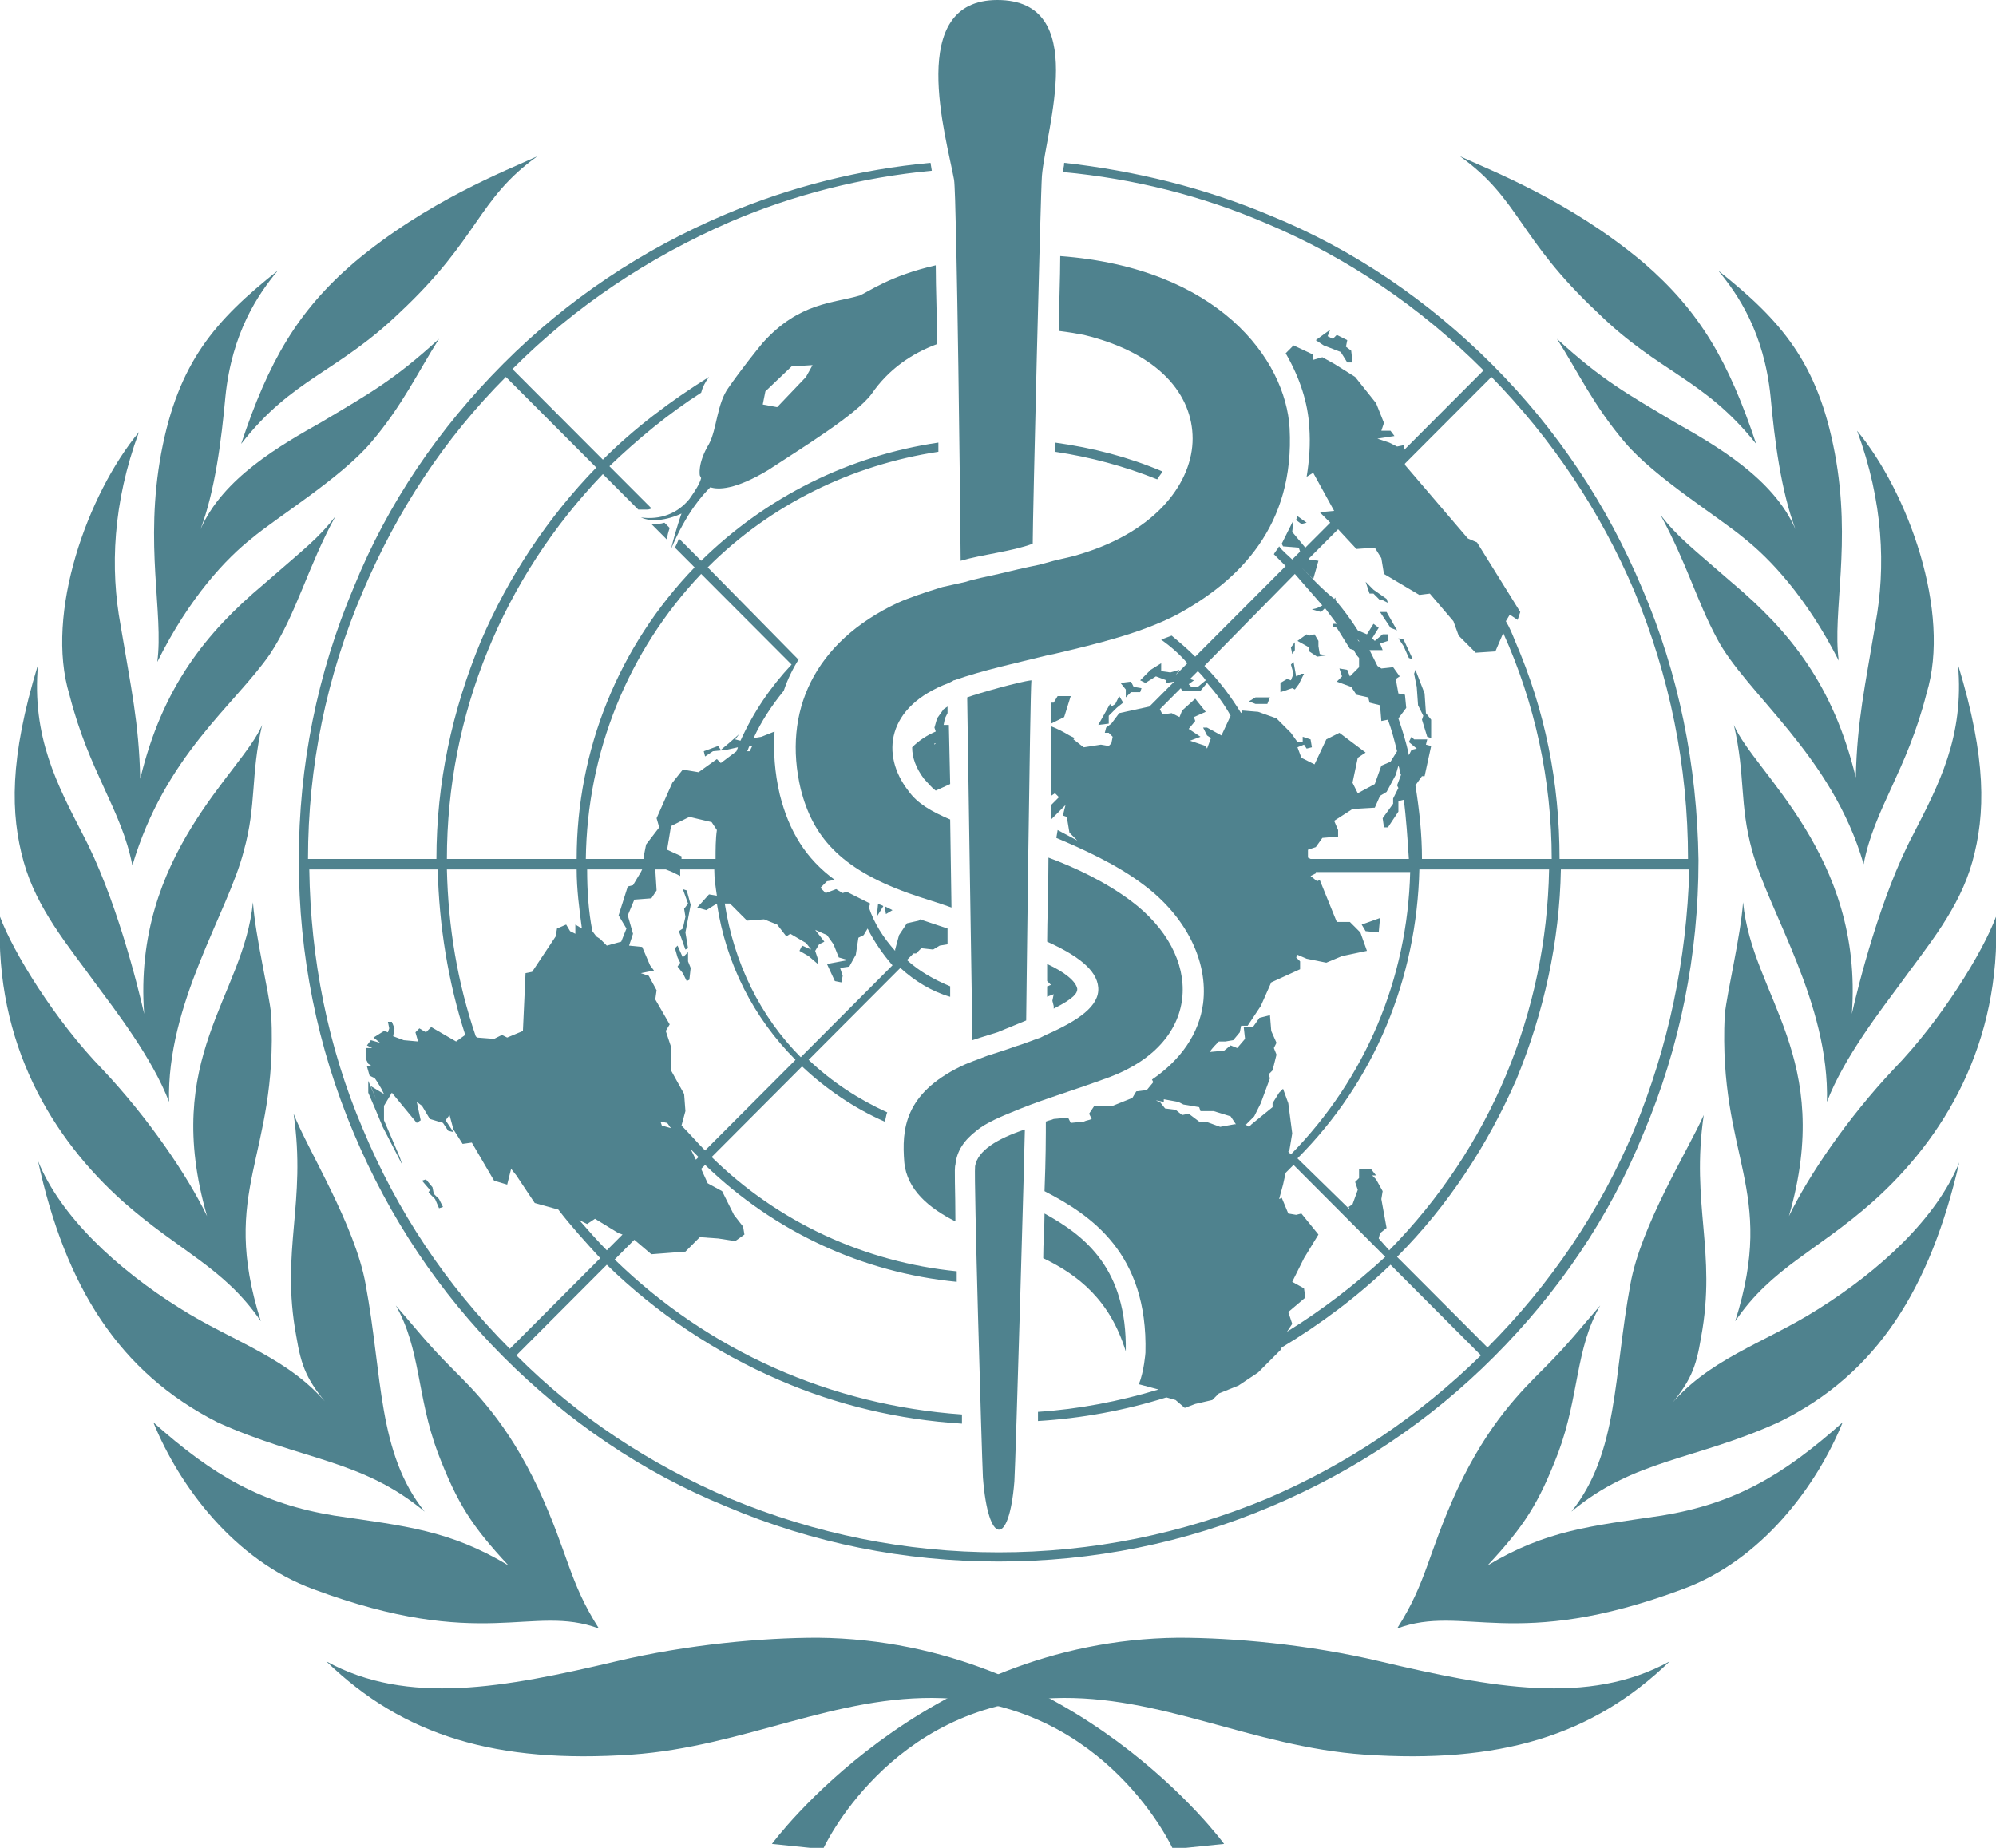 <svg width="108" height="100" viewBox="0 0 108 100" fill="none" xmlns="http://www.w3.org/2000/svg">
<g clip-path="url(#clip0)">
<path d="M62.9 25.515C61.056 24.733 59.141 24.236 57.085 23.952C57.085 24.165 57.085 24.307 57.085 24.449C58.999 24.733 60.843 25.231 62.616 25.942C62.687 25.8 62.829 25.657 62.9 25.515ZM57.936 37.669H57.227L57.014 38.024H56.872V39.161L57.581 38.806L57.936 37.669ZM60.347 38.095L60.134 38.237L60.063 38.095L59.425 39.232L59.992 39.161V38.735L60.418 38.309L60.772 38.024L60.559 37.669L60.347 38.095ZM61.198 37.456H61.694L61.765 37.242L61.34 37.171L61.198 36.887L60.63 36.958L60.914 37.313V37.74L61.198 37.456ZM56.943 54.158L57.014 54.442V54.584C58.148 54.016 58.29 53.731 58.29 53.518C58.219 53.092 57.581 52.594 56.659 52.168C56.659 52.523 56.659 52.807 56.659 53.092L56.872 53.305C56.801 53.305 56.73 53.376 56.659 53.376C56.659 53.589 56.659 53.802 56.659 53.945C56.801 53.873 56.872 53.873 57.014 53.802L56.943 54.158ZM36.946 48.117L37.229 48.898L37.017 49.183L37.087 49.609L36.946 50.249L36.733 50.391L37.087 51.386L37.229 51.315L37.087 50.462L37.371 48.969L37.158 48.188L36.946 48.117ZM37.229 51.528L37.087 51.67L36.946 51.812L36.662 51.173L36.52 51.315L36.662 51.812L36.804 52.097L36.662 52.31L36.946 52.665L37.158 53.092L37.3 53.021L37.371 52.381L37.229 52.026V51.528ZM50.561 39.375L50.632 39.588C50.135 39.801 49.71 40.085 49.355 40.441C49.355 41.009 49.568 41.578 49.994 42.146C50.206 42.36 50.348 42.573 50.632 42.786L51.412 42.431L51.341 39.232H51.057L51.128 38.877L51.27 38.593V38.237L51.057 38.38L50.703 38.877L50.561 39.375ZM50.561 40.298V40.227C50.561 40.227 50.561 40.227 50.632 40.227L50.561 40.298ZM36.095 29.211C36.095 28.998 36.166 28.785 36.236 28.571L35.953 28.287C35.74 28.358 35.527 28.358 35.244 28.358L36.095 29.211ZM48.292 49.254C48.15 49.183 48.008 49.112 47.866 49.041L47.937 49.467L48.292 49.254ZM47.795 49.041C47.724 48.969 47.583 48.969 47.512 48.898L47.441 49.609L47.795 49.041ZM74.671 49.68L73.678 50.035L73.891 50.391L74.6 50.462L74.671 49.68ZM88.854 31.841C86.939 27.292 84.244 23.241 80.77 19.758C77.295 16.276 73.253 13.504 68.715 11.656C65.169 10.164 61.41 9.24 57.581 8.813C57.581 9.026 57.51 9.168 57.51 9.311C61.34 9.666 65.027 10.59 68.502 12.082C72.898 13.93 76.87 16.631 80.273 20.043L75.948 24.378V24.094L75.593 24.165L75.168 23.952L74.529 23.738L75.451 23.596L75.239 23.312H74.742L74.884 22.886L74.458 21.82L73.324 20.398L72.189 19.687L71.551 19.332L71.055 19.474V19.19L69.991 18.692L69.566 19.119C70.346 20.469 70.771 21.82 70.842 23.099C70.913 24.023 70.842 24.947 70.7 25.8L71.055 25.586L72.189 27.648L71.409 27.719L71.977 28.287L70.629 29.637L69.92 28.785L69.991 28.145C69.778 28.571 69.566 28.998 69.353 29.424L69.424 29.567L70.275 29.637L70.346 29.851L69.92 30.277C69.707 30.064 69.424 29.851 69.211 29.567C69.14 29.709 68.998 29.851 68.927 29.993C69.14 30.206 69.353 30.419 69.566 30.633L64.672 35.537C64.247 35.11 63.822 34.755 63.396 34.399C63.183 34.471 63.041 34.542 62.829 34.613C63.325 34.968 63.822 35.395 64.247 35.892L63.609 36.532L63.822 36.247L63.325 36.389L62.829 36.318V35.892L62.261 36.247L61.694 36.816L61.978 36.958L62.545 36.603L63.112 36.816V36.958L63.538 36.887L62.191 38.237L60.559 38.593L60.134 39.161L59.85 39.375L59.779 39.659H59.992L60.205 39.872L60.134 40.227L59.992 40.37L59.567 40.298L58.645 40.441C58.432 40.298 58.29 40.156 58.078 40.014L58.148 39.943L57.865 39.801C57.51 39.588 57.227 39.446 56.872 39.303V41.294C56.872 41.933 56.872 42.502 56.872 43.07L57.085 42.928L57.298 43.141L56.872 43.568C56.872 43.852 56.872 44.065 56.872 44.35L57.652 43.568L57.51 44.136L57.723 44.208L57.865 45.06L58.29 45.487L57.227 44.918L57.156 45.345C58.503 45.913 60.418 46.766 61.907 47.903C64.176 49.609 65.382 52.026 65.098 54.3C64.885 55.935 63.892 57.356 62.332 58.422L62.403 58.564L62.049 58.991L61.481 59.062L61.269 59.417L60.205 59.844H59.212L58.929 60.27L59.07 60.554C58.929 60.625 58.787 60.626 58.645 60.697L57.936 60.768L57.794 60.483L57.014 60.554C56.872 60.625 56.73 60.626 56.588 60.697V61.265C56.588 61.407 56.588 62.687 56.517 64.463C58.999 65.743 62.12 67.804 61.978 73.205C61.978 73.205 61.907 74.2 61.623 74.911L62.687 75.195C60.559 75.835 58.361 76.262 56.163 76.404C56.163 76.617 56.163 76.759 56.163 76.901C58.503 76.759 60.843 76.333 63.112 75.622L63.609 75.764L64.105 76.191L64.672 75.977L65.594 75.764L65.949 75.409L67.013 74.982L68.076 74.272L69.282 73.063L69.353 72.921C71.48 71.642 73.466 70.149 75.239 68.444L80.131 73.347C76.799 76.617 72.898 79.247 68.573 81.094C63.963 83.013 59.07 84.008 54.036 84.008C49.001 84.008 44.108 83.013 39.498 81.094C35.173 79.247 31.273 76.688 27.94 73.347L32.833 68.444C35.527 71.073 38.718 73.205 42.193 74.698C45.313 76.048 48.646 76.83 52.05 77.043C52.05 76.901 52.05 76.688 52.05 76.546C44.959 76.048 38.364 73.134 33.258 68.159L34.322 67.093L35.244 67.875L37.087 67.733L37.867 66.951L38.86 67.022L39.782 67.164L40.279 66.809L40.208 66.382L39.711 65.743L39.073 64.463L38.293 64.037L37.938 63.255L38.151 63.042C41.91 66.667 46.661 68.87 51.766 69.368C51.766 69.154 51.766 69.012 51.766 68.799C46.803 68.301 42.122 66.169 38.506 62.615L43.399 57.711C44.675 58.92 46.235 59.986 47.866 60.697C47.937 60.554 47.937 60.341 48.008 60.199C46.448 59.488 45.03 58.564 43.753 57.356L48.717 52.381C49.497 53.092 50.419 53.66 51.412 53.945V53.376C50.561 53.021 49.781 52.594 49.072 51.955L49.426 51.599H49.568L49.852 51.315L50.49 51.386L50.844 51.173L51.27 51.102V50.249L49.781 49.751L49.71 49.822L49.072 49.965L48.646 50.604L48.434 51.386V51.457C47.795 50.746 47.299 49.965 47.015 49.112L47.086 48.898C46.661 48.685 46.235 48.472 45.81 48.259L45.597 48.33L45.242 48.117L44.675 48.33L44.392 48.045L44.746 47.69L45.172 47.619C43.611 46.482 42.69 44.989 42.193 42.999C41.91 41.791 41.839 40.654 41.91 39.588L41.2 39.872L40.775 39.943C41.2 39.019 41.768 38.166 42.406 37.385C42.619 36.745 42.902 36.176 43.257 35.608C43.257 35.608 43.257 35.608 43.186 35.679L38.293 30.704C41.697 27.292 46.093 25.16 50.774 24.449C50.774 24.307 50.774 24.094 50.774 23.952C45.952 24.662 41.484 26.866 37.938 30.348L36.733 29.14C36.662 29.353 36.591 29.495 36.52 29.637L37.584 30.704C33.471 34.968 31.202 40.583 31.202 46.482H24.181C24.181 38.664 27.231 31.272 32.62 25.657L34.535 27.576C34.676 27.576 34.818 27.576 34.96 27.576C35.031 27.576 35.173 27.576 35.244 27.505L32.974 25.231C34.535 23.738 36.166 22.388 37.938 21.251C38.009 20.967 38.151 20.682 38.364 20.398C36.307 21.677 34.322 23.17 32.62 24.876L27.727 19.972C31.131 16.56 35.102 13.93 39.498 12.011C42.973 10.519 46.661 9.595 50.419 9.24L50.348 8.813C46.519 9.168 42.831 10.092 39.286 11.585C34.747 13.504 30.705 16.205 27.231 19.687C23.756 23.17 20.99 27.221 19.146 31.77C17.161 36.461 16.168 41.436 16.168 46.553C16.168 51.67 17.161 56.645 19.146 61.336C21.061 65.885 23.756 69.936 27.231 73.419C30.705 76.901 34.747 79.673 39.286 81.521C43.966 83.511 48.93 84.506 54.036 84.506C59.141 84.506 64.105 83.511 68.785 81.521C73.324 79.602 77.366 76.901 80.841 73.419C84.315 69.936 87.081 65.885 88.925 61.336C90.91 56.645 91.903 51.67 91.903 46.553C91.832 41.436 90.839 36.461 88.854 31.841ZM32.833 67.662C32.336 67.164 31.84 66.596 31.343 66.027L31.769 66.24L32.194 65.956L33.471 66.738L33.684 66.809L32.833 67.662ZM33.613 50.959L32.833 51.173L32.478 50.817L32.265 50.675L32.053 50.391C31.84 49.325 31.769 48.188 31.769 47.05H34.747L34.676 47.193L34.251 47.903L33.967 47.974L33.471 49.538L33.896 50.249L33.613 50.959ZM35.811 60.91L35.74 60.697L36.095 60.768C36.166 60.839 36.236 60.981 36.307 61.052L35.811 60.91ZM37.655 62.758L37.371 62.189C37.513 62.331 37.655 62.473 37.797 62.615L37.655 62.758ZM38.151 62.26C37.726 61.834 37.3 61.336 36.875 60.91L37.087 60.128L37.017 59.204L36.307 57.925V56.645L36.024 55.792L36.236 55.437L35.456 54.087L35.527 53.589L35.102 52.807L34.676 52.665L35.386 52.523L35.173 52.239L34.747 51.244L34.038 51.173L34.251 50.533L33.967 49.538L34.322 48.685L35.244 48.614L35.527 48.188L35.456 47.05H36.024L36.378 47.193L36.804 47.406V47.05H38.648C38.648 47.548 38.718 47.974 38.789 48.472L38.364 48.401L37.726 49.112L38.222 49.254L38.789 48.898C39.286 52.168 40.775 55.082 43.044 57.356L38.151 62.26ZM36.095 45.984L36.307 44.705L37.3 44.208L38.506 44.492L38.789 44.918C38.718 45.416 38.718 45.984 38.718 46.482H36.875V46.34L36.095 45.984ZM41.342 49.751L42.051 50.035L42.548 50.675L42.761 50.533L43.611 51.031L43.895 51.386L43.399 51.173L43.257 51.457L43.753 51.741L44.25 52.168V51.883L44.108 51.457L44.321 51.102L44.604 50.959L44.108 50.32L44.746 50.604L45.101 51.102L45.384 51.812L45.881 51.955L44.746 52.168L45.172 53.092L45.526 53.163L45.597 52.807L45.455 52.381L45.952 52.31L46.306 51.67L46.448 50.746L46.732 50.604L46.944 50.249C47.299 50.959 47.795 51.67 48.292 52.239L43.328 57.214C41.13 55.011 39.711 52.097 39.215 48.898H39.498L40.42 49.822L41.342 49.751ZM40.42 40.654C40.491 40.583 40.491 40.441 40.562 40.37H40.704L40.562 40.654H40.42ZM37.938 31.059L42.831 35.963C41.697 37.171 40.775 38.522 40.066 40.085L39.782 40.014L39.995 39.73L39.428 40.227L39.002 40.583L38.86 40.37L38.08 40.654L38.151 40.938L38.577 40.654L39.286 40.583L39.924 40.441C39.924 40.512 39.853 40.583 39.853 40.654L39.002 41.294L38.789 41.08L37.797 41.791L36.946 41.649L36.378 42.36L35.527 44.279L35.669 44.776L34.96 45.7L34.818 46.411V46.482H31.698C31.769 40.725 33.967 35.252 37.938 31.059ZM31.202 47.05C31.202 48.117 31.343 49.183 31.485 50.249L31.131 50.035V50.533L30.847 50.391L30.634 50.035L30.138 50.249L30.067 50.675L28.791 52.594L28.436 52.665L28.294 55.792L27.443 56.148L27.16 56.006L26.734 56.219L25.812 56.148L25.741 56.077C24.749 53.163 24.252 50.178 24.181 47.05H31.202ZM19.643 31.983C21.487 27.648 24.04 23.738 27.372 20.398L32.265 25.302C29.642 28.003 27.514 31.201 26.025 34.684C24.465 38.451 23.614 42.36 23.614 46.482H16.665C16.665 41.507 17.657 36.603 19.643 31.983ZM19.643 61.123C17.728 56.645 16.806 51.883 16.735 47.05H23.685C23.756 50.107 24.252 53.163 25.174 56.006L24.678 56.361L23.33 55.579L23.047 55.864L22.692 55.65L22.479 55.864L22.621 56.361L21.841 56.29L21.274 56.077L21.345 55.65L21.203 55.295H20.99L21.061 55.65L20.99 55.864L20.777 55.792L20.21 56.148L20.565 56.432L20.068 56.29L19.856 56.574L20.139 56.716H19.785V57.285L19.927 57.569L20.139 57.711H19.856L19.997 58.209L20.281 58.351L20.423 58.564L20.636 58.92L20.777 59.204L20.068 58.778L20.352 59.488L19.927 58.493V59.133L20.352 60.128L20.707 60.981L21.77 63.042L21.628 62.615L20.777 60.626V59.844L21.203 59.133L22.55 60.768L22.763 60.626L22.55 59.63L22.834 59.844L23.259 60.554L23.969 60.768L24.252 61.194L24.536 61.265L24.11 60.626L24.323 60.341L24.536 61.123L25.032 61.905L25.529 61.834L26.734 63.895L27.443 64.108L27.656 63.255L27.94 63.611L28.933 65.103L30.209 65.458C30.918 66.382 31.698 67.235 32.478 68.088L27.585 72.992C24.11 69.51 21.487 65.529 19.643 61.123ZM80.699 20.398C83.961 23.738 86.585 27.648 88.428 31.983C90.343 36.603 91.336 41.436 91.336 46.482H84.386C84.386 42.36 83.606 38.451 81.975 34.684C81.833 34.328 81.692 33.973 81.479 33.618L81.692 33.262L82.117 33.547L82.259 33.12L79.919 29.353L79.422 29.14L76.019 25.16V25.089L80.699 20.398ZM70.416 30.704L71.055 31.343L71.338 30.348L70.842 30.277V30.206L72.402 28.642L73.395 29.709L74.388 29.637L74.742 30.206L74.884 31.059L76.799 32.196L77.366 32.125L78.642 33.618L78.926 34.399L79.848 35.323L80.912 35.252L81.337 34.257C83.039 38.024 83.961 42.218 83.961 46.482H76.94C76.94 45.132 76.799 43.852 76.586 42.502L76.94 42.004H77.082L77.437 40.37L77.153 40.298L77.224 40.014H76.515L76.373 39.872L76.231 40.156L76.657 40.512L76.373 40.583L76.231 40.867C76.089 40.156 75.877 39.517 75.664 38.877L76.089 38.309L76.019 37.598L75.664 37.527L75.522 36.745L75.735 36.603L75.38 36.105L74.742 36.176L74.529 36.034C74.388 35.75 74.246 35.465 74.104 35.181H74.813L74.671 34.826L75.097 34.684V34.328H74.813L74.388 34.684L74.246 34.542L74.6 33.973L74.317 33.76L73.962 34.328L73.466 34.115C73.111 33.547 72.686 32.978 72.26 32.48V32.338L72.189 32.409C71.409 31.77 70.913 31.201 70.416 30.704ZM72.189 44.421L73.182 43.781L74.388 43.71L74.671 43.07L75.026 42.857L75.522 41.933L75.664 41.436C75.735 41.578 75.735 41.791 75.806 41.933L75.593 42.502L75.664 42.644L75.38 43.212V43.497L74.813 44.279L74.884 44.776H75.097L75.664 43.923V43.355L75.948 43.284V43.212C76.089 44.279 76.16 45.416 76.231 46.482H70.913L70.771 46.411V45.984L71.196 45.842L71.551 45.345L72.402 45.274V44.918L72.189 44.421ZM73.537 34.684V34.755C73.537 34.684 73.466 34.684 73.466 34.613L73.537 34.684ZM70.062 31.059C70.558 31.628 71.055 32.196 71.551 32.765L71.267 32.907L70.984 32.978L71.48 33.12L71.693 32.907C71.906 33.191 72.118 33.475 72.331 33.76H72.118V33.902L72.331 33.973L73.04 35.11L73.253 35.181C73.324 35.323 73.395 35.465 73.537 35.608V36.105L73.04 36.603L72.898 36.247L72.473 36.176L72.615 36.603L72.331 36.887L73.111 37.171L73.395 37.598L74.033 37.74L74.104 38.024L74.671 38.166L74.742 39.019L75.097 38.948C75.309 39.517 75.451 40.085 75.593 40.654L75.239 41.222L74.742 41.436L74.388 42.431L73.466 42.928L73.182 42.36L73.466 41.009L73.891 40.725L72.473 39.659L71.764 40.014L71.126 41.365L70.416 41.009L70.204 40.441L70.558 40.298L70.7 40.512L70.984 40.441L70.913 40.014L70.487 39.872V40.156H70.204L69.849 39.659L69.069 38.877L68.076 38.522L67.225 38.451L67.154 38.593C66.587 37.669 65.949 36.816 65.169 36.034L70.062 31.059ZM64.389 36.745L64.814 36.318C64.956 36.461 65.098 36.603 65.24 36.816L64.814 37.171H64.46L64.318 37.029L64.602 36.816L64.389 36.745ZM64.389 40.085L64.956 39.872L64.318 39.446L64.672 39.019L64.602 38.806L65.24 38.522L64.672 37.811L63.963 38.451L63.822 38.806L63.396 38.593L62.9 38.664L62.758 38.38L63.892 37.242L63.963 37.385H64.956L65.311 36.958C65.807 37.527 66.233 38.095 66.587 38.735L66.091 39.801L65.311 39.375H65.098L65.311 39.801L65.523 39.943L65.311 40.512L65.24 40.37L64.389 40.085ZM68.856 59.915L67.722 60.839L67.58 60.981L67.367 60.839H66.8L66.02 60.981L65.24 60.697H64.885L64.318 60.27L63.963 60.341L63.609 60.057L63.041 59.986L62.758 59.63L62.545 59.559C62.545 59.559 62.545 59.559 62.616 59.559L62.971 59.63V59.488L63.751 59.63L64.034 59.773L64.885 59.915L64.956 60.128H65.665L66.587 60.412L66.871 60.839H67.438L67.864 60.412L68.218 59.702L68.715 58.351L68.644 58.138L68.856 57.925L69.069 57.072L68.927 56.716L69.069 56.432L68.785 55.792L68.715 54.94L68.147 55.082L67.793 55.579H67.296L67.367 56.219L66.942 56.716L66.587 56.574L66.233 56.859L65.453 56.93C65.594 56.716 65.807 56.503 65.949 56.361H66.303L66.729 56.29L67.084 55.864L67.154 55.508H67.509L68.218 54.442L68.785 53.163L70.346 52.452V52.026L70.133 51.812L70.204 51.67L70.7 51.883L71.764 52.097L72.615 51.741L73.962 51.457L73.608 50.462L73.04 49.893H72.331L71.409 47.619L71.267 47.69L70.913 47.406L71.196 47.264V47.193H76.302C76.16 52.95 73.891 58.351 69.849 62.473L69.707 62.331L69.778 62.189L69.92 61.336L69.707 59.702L69.424 58.92L69.211 59.133L68.856 59.702V59.915ZM69.636 72.068L69.92 71.642L69.707 71.002L70.629 70.22L70.558 69.723L69.92 69.368L70.558 68.088L71.338 66.809L70.416 65.672L70.133 65.743L69.707 65.672L69.353 64.819L69.211 64.89L69.424 64.108L69.566 63.468C69.707 63.326 69.849 63.184 69.991 63.042L73.04 66.098L74.955 68.017C73.253 69.581 71.48 70.931 69.636 72.068ZM74.6 67.022L74.671 66.738L75.026 66.454L74.742 64.89L74.813 64.463L74.458 63.824L74.246 63.611H74.458L74.175 63.255H73.537V63.753L73.324 63.966L73.466 64.392L73.182 65.174L72.969 65.316L73.04 65.458L70.204 62.687C74.388 58.493 76.657 52.95 76.799 47.05H83.819C83.677 54.797 80.628 62.118 75.168 67.662L74.6 67.022ZM88.428 61.123C86.585 65.529 83.89 69.51 80.486 72.921L75.593 68.017C78.359 65.245 80.486 61.976 82.046 58.422C83.535 54.797 84.386 50.959 84.457 47.05H91.406C91.265 51.955 90.272 56.645 88.428 61.123ZM59.709 73.347C59.779 73.347 59.779 73.347 59.709 73.347V73.347ZM71.196 18.408L71.622 18.692L72.544 19.048L72.898 19.616H73.182L73.111 18.977L72.827 18.763L72.898 18.408L72.331 18.124L72.118 18.337L71.835 18.195L71.977 17.839L71.196 18.408ZM23.472 64.606L23.401 64.25L23.047 63.824L22.834 63.895L23.259 64.392L23.189 64.534L23.543 64.89L23.756 65.387L23.969 65.316L23.756 64.89L23.472 64.606ZM70.204 27.932C70.204 28.003 70.133 28.074 70.133 28.145L70.416 28.358L70.7 28.287L70.204 27.932ZM76.231 35.608L76.444 35.679L75.948 34.613L75.664 34.542L75.948 34.968L76.231 35.608ZM74.671 33.12L75.239 33.973L75.593 34.115L75.026 33.12H74.671ZM76.728 38.166L77.011 38.735L76.94 38.948L77.224 39.872L77.437 39.943V38.948L77.153 38.593L77.082 37.527L76.586 36.247L76.515 36.461L76.657 37.171L76.728 38.166ZM68.573 38.095L68.715 37.74H67.934L67.58 37.953L67.934 38.095H68.573ZM74.317 32.125L74.671 32.48H74.813L75.097 32.623L75.026 32.409L74.317 31.912L73.891 31.485L74.104 32.125H74.317ZM70.842 35.252L71.267 35.537L71.764 35.465L71.409 35.395L71.338 34.968V34.684L71.126 34.328L70.842 34.399L70.7 34.328L70.204 34.684L70.842 35.039V35.252ZM69.92 37.242L70.062 37.313L70.275 37.029L70.558 36.461H70.416L70.133 36.603L69.991 35.821L69.849 35.963L69.991 36.461L69.849 36.816L69.636 36.745L69.282 36.958V37.456L69.92 37.242ZM70.062 35.181V34.755L69.849 35.039L69.92 35.395L70.062 35.181Z" fill="#4F828E"/>
<path d="M41.768 99.787L44.533 100.071C44.533 100.071 48.079 92.253 57.014 91.898C62.758 91.684 67.722 94.527 73.82 94.954C81.124 95.451 86.159 93.959 90.343 89.908C85.946 92.324 80.699 91.329 74.671 89.908C70.771 88.984 66.729 88.628 63.751 88.628C49.852 88.77 41.768 99.787 41.768 99.787Z" fill="#4F828E"/>
<path d="M83.606 73.987C82.33 75.266 80.557 76.972 78.855 80.597C77.224 84.151 77.224 85.572 75.593 88.131C79.21 86.78 81.904 89.41 91.052 85.999C95.307 84.435 98.285 80.455 99.704 76.972C96.442 79.886 93.818 81.379 89.918 82.019C86.088 82.587 83.677 82.8 80.486 84.719C82.472 82.587 83.252 81.379 84.316 78.607C85.45 75.551 85.237 72.992 86.585 70.647C85.592 71.784 84.883 72.708 83.606 73.987Z" fill="#4F828E"/>
<path d="M88.216 69.51C87.294 74.485 87.578 78.607 85.025 81.805C88.428 78.962 91.69 79.033 96.229 76.972C101.618 74.343 104.455 69.652 106.015 62.9C104.809 65.885 101.76 68.728 98.356 70.86C95.449 72.708 92.329 73.561 90.201 76.262C91.478 74.769 91.761 74.058 92.045 72.353C92.896 67.733 91.478 65.174 92.187 60.341C91.336 62.26 88.783 66.311 88.216 69.51Z" fill="#4F828E"/>
<path d="M93.321 54.94C92.967 62.687 96.158 64.321 93.889 71.5C95.874 68.586 98.285 67.733 101.334 65.032C105.164 61.62 108.284 56.503 108 49.609C107.291 51.528 105.022 55.224 102.469 57.854C99.987 60.483 97.86 63.611 96.796 65.814C99.278 57.214 94.811 53.944 94.314 48.827C94.172 50.746 93.463 53.589 93.321 54.94Z" fill="#4F828E"/>
<path d="M94.811 46.055C94.102 43.497 94.456 42.004 93.818 39.232C94.882 41.791 100.838 46.269 100.2 54.868C100.555 53.305 101.76 48.472 103.533 45.132C104.88 42.502 106.298 39.872 105.944 35.963C107.504 41.08 107.433 44.065 106.724 46.624C106.015 49.183 104.313 51.173 102.824 53.234C101.831 54.584 99.775 57.214 98.853 59.63C98.995 54.3 95.733 49.396 94.811 46.055Z" fill="#4F828E"/>
<path d="M92.896 34.542C91.761 32.409 91.336 30.633 89.847 27.861C90.769 29.069 91.549 29.637 93.747 31.556C96.867 34.186 99.207 37.1 100.413 42.075C100.484 39.019 100.909 37.171 101.476 33.76C102.044 30.704 101.902 27.15 100.484 23.312C103.249 26.652 105.589 33.12 104.242 37.527C103.178 41.72 101.405 43.781 100.838 46.766C99.136 40.867 94.456 37.527 92.896 34.542Z" fill="#4F828E"/>
<path d="M94.385 29.14C93.038 28.003 89.563 25.871 87.932 23.952C86.23 21.962 85.379 20.114 84.245 18.337C86.727 20.611 88.074 21.322 90.556 22.814C92.825 24.094 95.945 25.871 97.151 28.642C96.371 26.581 96.016 23.809 95.803 21.464C95.449 17.982 94.031 15.92 92.967 14.641C96.371 17.342 98.356 19.616 99.278 24.52C100.2 29.424 99.136 33.12 99.491 35.75C97.718 32.267 95.733 30.206 94.385 29.14Z" fill="#4F828E"/>
<path d="M95.023 24.023C93.534 19.545 91.974 16.844 88.925 14.215C84.954 10.874 80.699 9.24 78.997 8.458C82.259 10.803 82.117 12.864 86.443 16.915C89.776 20.185 92.187 20.469 95.023 24.023Z" fill="#4F828E"/>
<path d="M66.233 99.787L63.467 100.071C63.467 100.071 59.921 92.253 50.986 91.898C45.242 91.684 40.279 94.527 34.18 94.954C26.876 95.451 21.841 93.959 17.657 89.908C22.054 92.324 27.302 91.329 33.329 89.908C37.229 88.984 41.271 88.628 44.25 88.628C58.219 88.77 66.233 99.787 66.233 99.787Z" fill="#4F828E"/>
<path d="M24.394 73.987C25.671 75.266 27.443 76.972 29.145 80.597C30.776 84.151 30.776 85.572 32.407 88.131C28.791 86.78 26.096 89.41 16.948 85.999C12.694 84.435 9.715 80.455 8.297 76.972C11.559 79.886 14.183 81.379 18.083 82.019C21.912 82.587 24.323 82.8 27.514 84.719C25.529 82.587 24.749 81.379 23.685 78.607C22.55 75.551 22.763 72.992 21.416 70.647C22.409 71.784 23.118 72.708 24.394 73.987Z" fill="#4F828E"/>
<path d="M19.785 69.51C20.707 74.485 20.423 78.607 22.976 81.805C19.572 78.962 16.31 79.033 11.772 76.972C6.453 74.272 3.546 69.652 2.057 62.829C3.262 65.814 6.311 68.657 9.715 70.789C12.623 72.637 15.743 73.49 17.87 76.191C16.594 74.698 16.31 73.987 16.026 72.281C15.175 67.662 16.594 65.103 15.885 60.27C16.665 62.26 19.218 66.311 19.785 69.51Z" fill="#4F828E"/>
<path d="M14.679 54.94C15.034 62.687 11.842 64.321 14.112 71.5C12.126 68.586 9.715 67.733 6.666 65.032C2.837 61.62 -0.284 56.503 0 49.609C0.709 51.528 2.978 55.224 5.531 57.854C8.013 60.483 10.141 63.611 11.204 65.814C8.722 57.214 13.19 53.944 13.686 48.827C13.828 50.746 14.537 53.589 14.679 54.94Z" fill="#4F828E"/>
<path d="M13.19 46.055C13.899 43.497 13.544 42.004 14.183 39.232C13.119 41.791 7.162 46.269 7.801 54.868C7.446 53.305 6.241 48.472 4.468 45.132C3.12 42.502 1.702 39.872 2.057 35.963C0.497 41.08 0.568 44.065 1.277 46.624C1.986 49.183 3.688 51.173 5.177 53.234C6.17 54.584 8.226 57.214 9.148 59.63C9.006 54.3 12.339 49.396 13.19 46.055Z" fill="#4F828E"/>
<path d="M14.608 35.395C16.026 33.262 16.665 30.633 18.154 27.932C17.232 29.14 16.452 29.709 14.254 31.628C11.133 34.257 8.793 37.171 7.588 42.146C7.517 39.09 7.091 37.242 6.524 33.831C5.957 30.775 6.099 27.221 7.517 23.383C4.751 26.724 2.411 33.191 3.758 37.598C4.822 41.791 6.595 43.852 7.162 46.837C8.935 40.867 12.694 38.166 14.608 35.395Z" fill="#4F828E"/>
<path d="M13.615 29.14C14.963 28.003 18.437 25.871 20.068 23.952C21.77 21.962 22.621 20.114 23.756 18.337C21.274 20.611 19.927 21.322 17.445 22.814C15.175 24.094 12.055 25.871 10.85 28.642C11.63 26.581 11.984 23.809 12.197 21.464C12.552 17.982 13.97 15.92 15.034 14.641C11.63 17.342 9.644 19.616 8.722 24.52C7.8 29.495 8.864 33.191 8.51 35.821C10.282 32.267 12.268 30.206 13.615 29.14Z" fill="#4F828E"/>
<path d="M13.048 24.023C14.537 19.545 16.097 16.844 19.147 14.215C23.118 10.874 27.372 9.24 29.074 8.458C25.812 10.803 25.954 12.864 21.628 16.915C18.225 20.185 15.814 20.469 13.048 24.023Z" fill="#4F828E"/>
<path d="M56.517 65.672C56.517 66.453 56.447 67.235 56.447 68.088C58.361 69.012 60.063 70.362 60.914 73.134C60.985 68.657 58.716 66.88 56.517 65.672ZM47.157 21.322C48.079 19.972 49.355 19.119 50.703 18.621C50.703 17.129 50.632 15.636 50.632 14.357C48.15 14.925 47.015 15.778 46.519 15.992C45.1 16.418 43.257 16.347 41.271 18.55C40.917 18.977 40.066 20.043 39.427 20.967C38.789 21.82 38.789 23.241 38.364 24.023C37.725 25.089 37.867 25.729 37.867 25.729L37.938 25.871C37.867 26.155 37.655 26.51 37.3 27.008C36.662 27.79 35.74 28.145 34.676 28.003C35.598 28.429 36.875 27.79 36.875 27.79C36.875 27.79 36.591 28.571 36.307 29.709C37.158 27.718 38.009 26.795 38.435 26.368C38.86 26.51 39.782 26.51 41.555 25.444C43.398 24.236 46.306 22.459 47.157 21.322ZM43.611 20.398L42.051 22.033L41.271 21.89L41.413 21.18L42.831 19.829L43.966 19.758L43.611 20.398ZM61.198 48.756C59.779 47.69 58.077 46.908 56.73 46.411C56.73 48.33 56.659 49.822 56.659 50.959C58.219 51.67 59.354 52.452 59.425 53.447C59.496 54.442 58.361 55.224 56.588 56.006L56.305 56.148C55.879 56.29 55.383 56.503 54.886 56.645C54.532 56.788 54.035 56.93 53.397 57.143C52.83 57.356 52.263 57.569 51.979 57.711C48.93 59.204 48.788 61.123 48.93 62.9C49.072 64.392 50.277 65.387 51.695 66.098C51.695 64.392 51.624 63.184 51.695 63.042C51.766 62.26 52.192 61.691 52.83 61.194C53.326 60.768 54.177 60.412 55.241 59.986C56.659 59.417 57.936 59.062 60.063 58.28C65.098 56.361 65.098 51.67 61.198 48.756ZM69.778 23.17C69.565 19.474 65.949 14.499 57.368 13.859C57.368 15.068 57.297 16.489 57.297 17.91C57.865 17.982 58.29 18.053 58.645 18.124C62.758 19.119 64.531 21.393 64.531 23.738C64.531 26.013 62.687 28.714 58.432 29.993C58.007 30.135 57.581 30.206 57.014 30.348L56.234 30.561C55.525 30.704 54.603 30.917 54.035 31.059C53.397 31.201 52.688 31.343 52.263 31.485L50.986 31.77C50.064 32.054 49.213 32.338 48.575 32.623C44.037 34.755 42.335 38.522 43.328 42.715C43.966 45.203 45.384 46.979 49.142 48.33C49.922 48.614 50.703 48.827 51.483 49.112L51.412 44.35C50.419 43.923 49.639 43.497 49.142 42.786C47.653 40.867 47.937 38.237 51.341 36.958L51.483 36.887C51.553 36.887 51.553 36.816 51.624 36.816C53.255 36.247 54.957 35.892 56.659 35.465L57.014 35.395C59.425 34.826 61.765 34.257 63.68 33.262C67.083 31.414 70.062 28.429 69.778 23.17ZM51.979 30.348C53.184 29.993 54.745 29.851 55.879 29.424C55.879 27.932 56.305 10.448 56.376 9.524C56.588 6.965 58.999 0 53.965 0C49.001 0 51.199 7.392 51.624 9.737C51.766 10.661 51.979 28.856 51.979 30.348ZM55.525 55.224C55.525 55.082 55.737 37.385 55.808 36.816C55.17 36.887 52.901 37.527 52.334 37.74C52.334 38.166 52.617 56.29 52.617 56.29C52.617 56.29 53.255 56.077 53.965 55.864C54.674 55.579 55.17 55.366 55.525 55.224ZM52.759 63.113C52.688 63.682 53.114 78.465 53.184 79.957C53.468 83.653 54.603 83.724 54.886 80.171C54.957 79.105 55.454 61.691 55.454 61.123C53.965 61.62 52.901 62.26 52.759 63.113Z" fill="#4F828E"/>
</g>
<defs>
<clipPath id="clip0">
<rect width="108" height="100" fill="white"/>
</clipPath>
</defs>
</svg>
